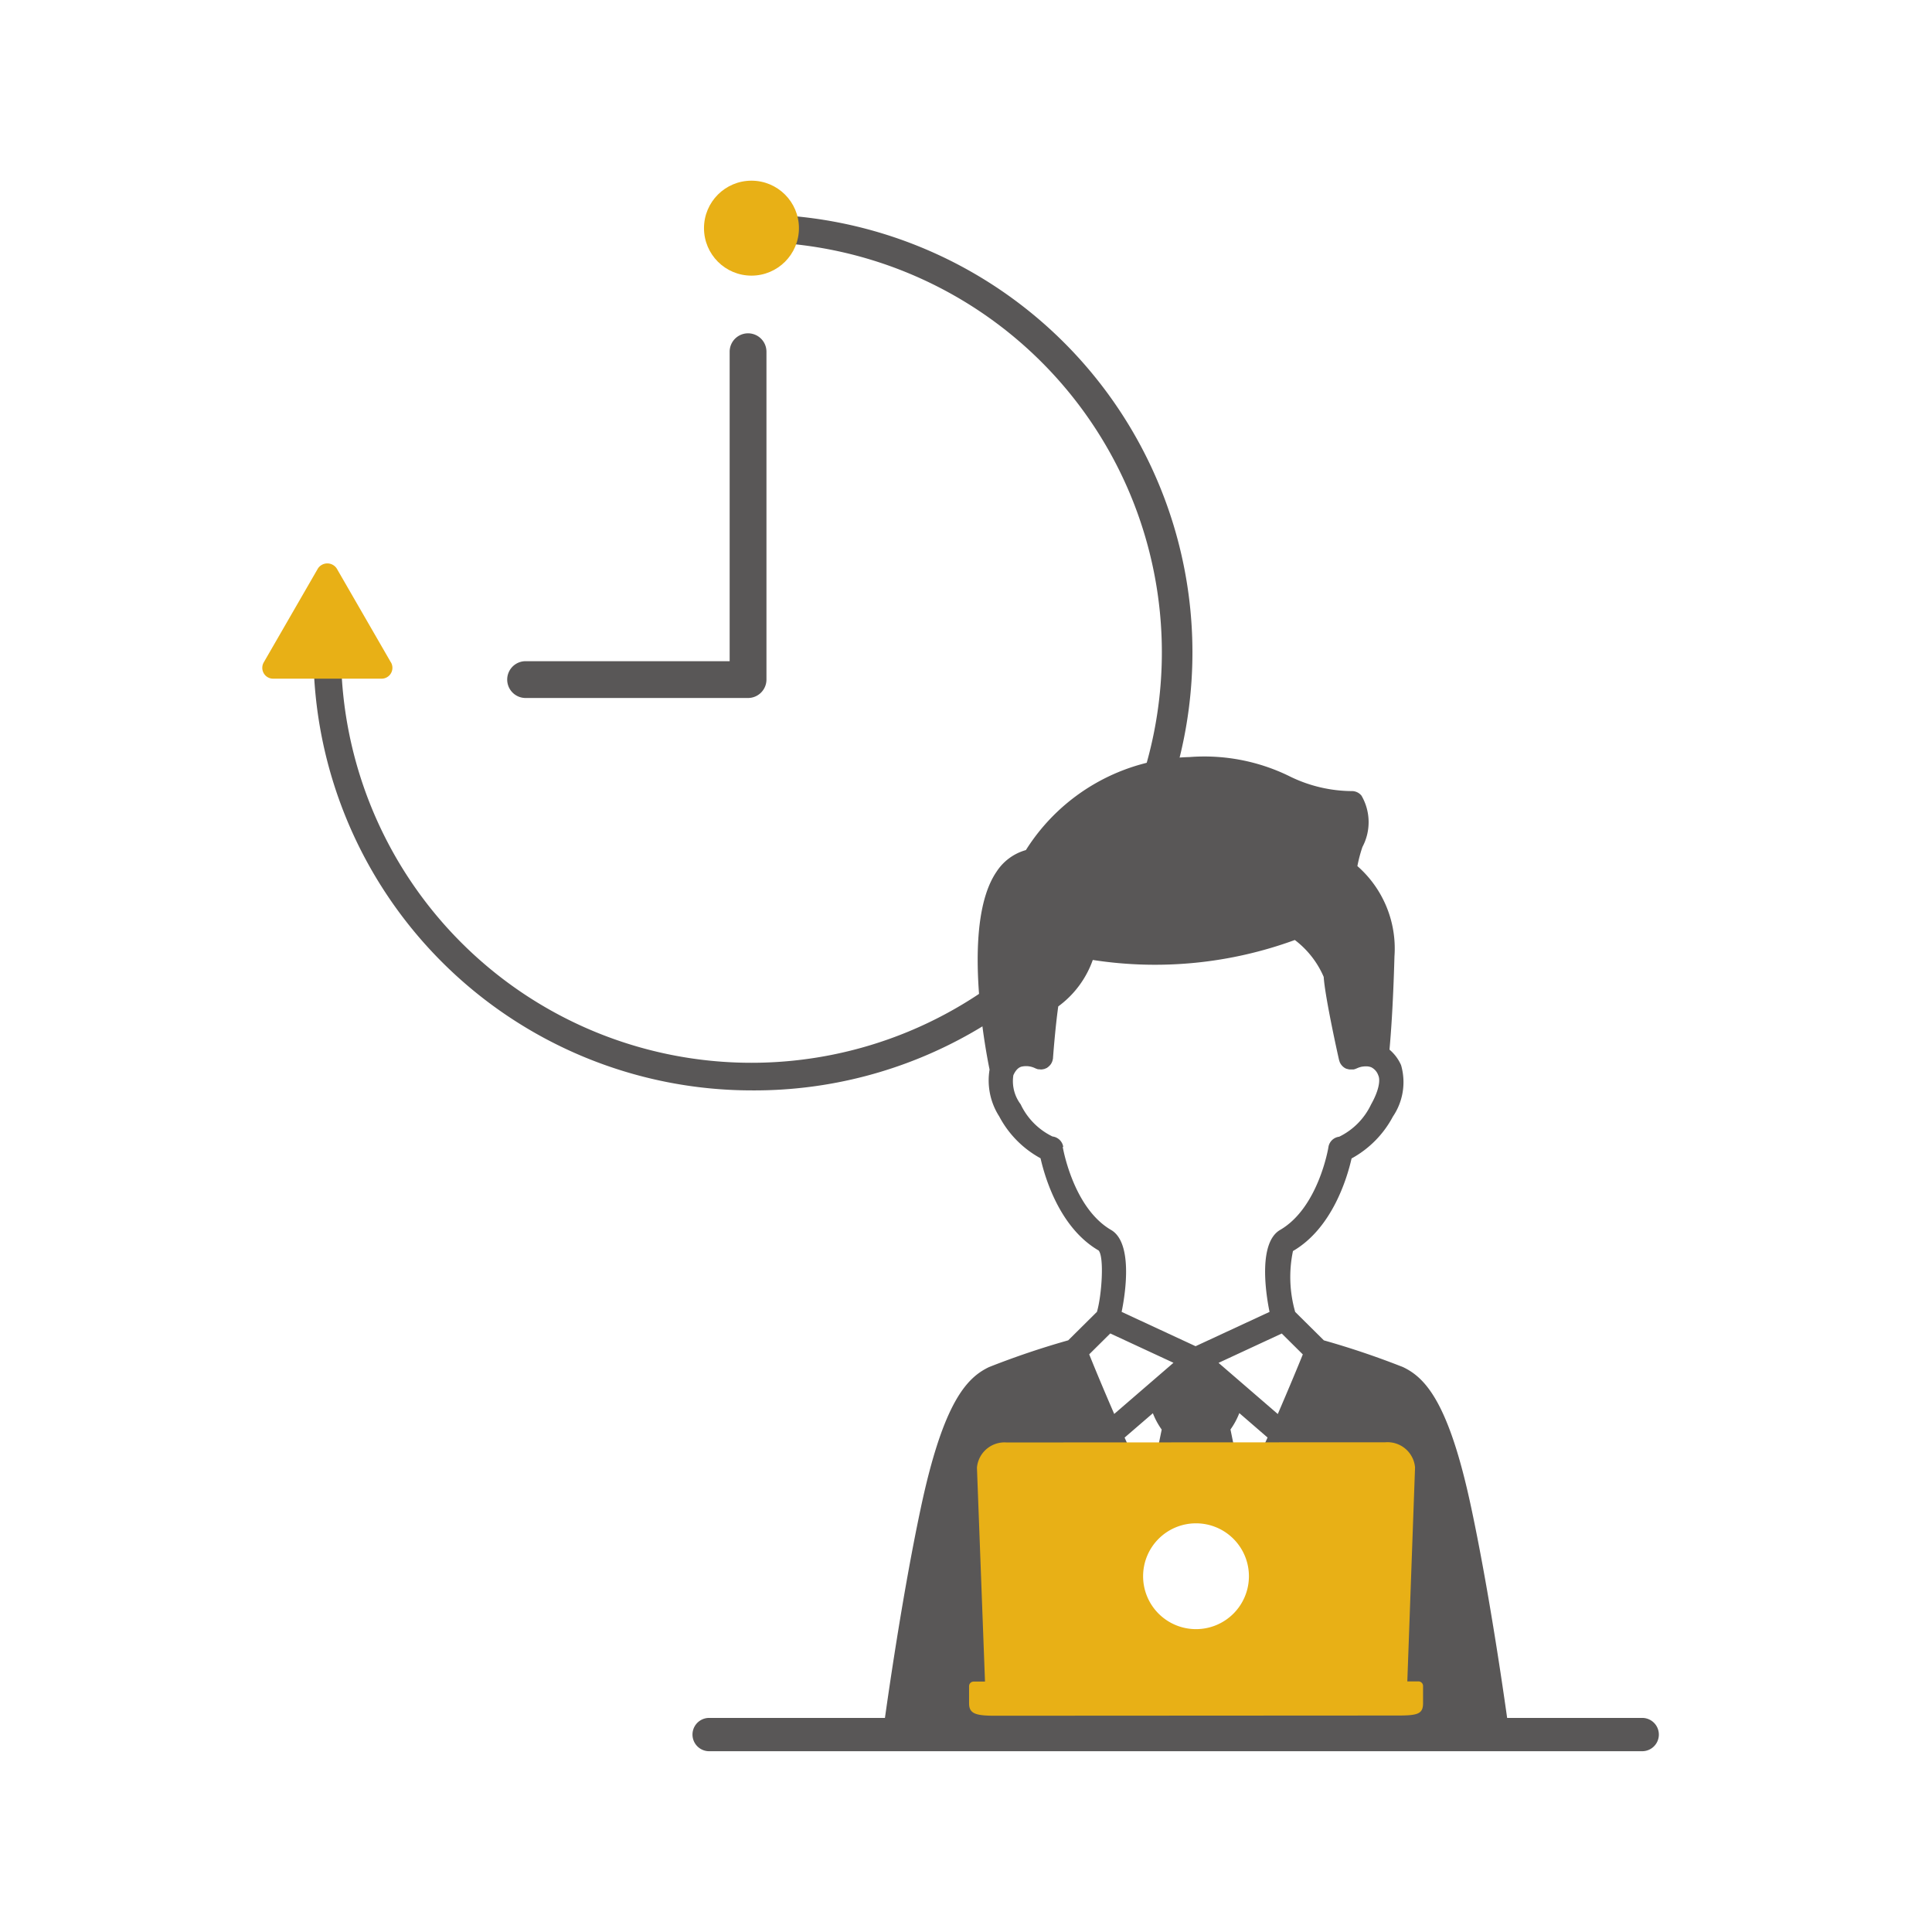<svg xmlns="http://www.w3.org/2000/svg" xmlns:xlink="http://www.w3.org/1999/xlink" width="96" height="96" viewBox="0 0 96 96">
  <defs>
    <clipPath id="clip-path">
      <rect id="長方形_13388" data-name="長方形 13388" width="96" height="96" transform="translate(157 40)" fill="#e6e6e6"/>
    </clipPath>
  </defs>
  <g id="マスクグループ_48" data-name="マスクグループ 48" transform="translate(-157 -40)" clip-path="url(#clip-path)">
    <g id="_レイヤー_1-2" transform="translate(157 40)">
      <g id="グループ_17186" data-name="グループ 17186">
        <rect id="長方形_13413" data-name="長方形 13413" width="96" height="96" fill="none"/>
        <g id="グループ_17185" data-name="グループ 17185">
          <g id="グループ_17184" data-name="グループ 17184">
            <path id="パス_56114" data-name="パス 56114" d="M37.339,54.181A21.791,21.791,0,0,1,15.575,32.416a.686.686,0,0,1,1.371,0A20.393,20.393,0,1,0,37.339,12.023a.686.686,0,1,1,0-1.371,21.765,21.765,0,1,1,0,43.529Z" fill="#595757"/>
            <path id="パス_56115" data-name="パス 56115" d="M37.17,34.683H26.117a.914.914,0,1,1,0-1.829H36.256V17.477a.914.914,0,1,1,1.829,0V33.769a.917.917,0,0,1-.914.914Z" fill="#595757"/>
          </g>
          <circle id="楕円形_641" data-name="楕円形 641" cx="2.359" cy="2.359" r="2.359" transform="translate(34.981 8.978)" fill="#e8b016"/>
          <path id="パス_56116" data-name="パス 56116" d="M19.424,32.914l-2.693-4.667a.559.559,0,0,0-.933,0l-2.693,4.667a.541.541,0,0,0,0,.539.534.534,0,0,0,.466.27h5.39a.534.534,0,0,0,.466-.27.541.541,0,0,0,0-.539Z" fill="#e8b016"/>
          <path id="パス_56117" data-name="パス 56117" d="M74.981,86.025c-.009-.059-.827-6.194-1.879-11.122-1.115-5.239-2.286-6.446-3.383-6.971a41.3,41.3,0,0,0-3.936-1.33l-1.426-1.413a6.3,6.3,0,0,1-.11-3.026c1.952-1.134,2.693-3.634,2.912-4.6a5.084,5.084,0,0,0,2.053-2.08,3.047,3.047,0,0,0,.407-2.555,2.142,2.142,0,0,0-.576-.773c.059-.645.178-2.121.247-4.631a5.448,5.448,0,0,0-1.842-4.489,7.008,7.008,0,0,1,.251-.951,2.624,2.624,0,0,0-.046-2.546.608.608,0,0,0-.448-.229,7.079,7.079,0,0,1-3.182-.763,9.6,9.6,0,0,0-4.919-.928,9.9,9.9,0,0,0-8.128,4.622,2.559,2.559,0,0,0-1.458,1.074c-1.737,2.533-.571,8.745-.347,9.833a3.306,3.306,0,0,0,.48,2.327,5.057,5.057,0,0,0,2.053,2.08c.219.965.955,3.461,2.885,4.581.288.329.155,2.245-.082,3.049L53.079,66.6a41.3,41.3,0,0,0-3.936,1.33c-1.1.526-2.267,1.733-3.383,6.971-1.051,4.928-1.87,11.058-1.879,11.122a.623.623,0,0,0,.146.485.611.611,0,0,0,.462.21H74.377a.614.614,0,0,0,.608-.695ZM59.429,81.591A3.269,3.269,0,1,1,62.7,78.322,3.268,3.268,0,0,1,59.429,81.591ZM55.168,66.258l3.141,1.458-2.944,2.542c-.576-1.326-1.024-2.414-1.243-2.962l1.051-1.042Zm8.517,0L64.736,67.3c-.219.544-.672,1.637-1.243,2.962l-2.944-2.542,3.141-1.458Zm-6.4,3.963a3.683,3.683,0,0,0,.439.814l-.622,3.04c-.43-.891-.841-1.792-1.221-2.642l1.4-1.207Zm5.7,1.207c-.379.85-.8,1.755-1.221,2.642l-.622-3.04a3.683,3.683,0,0,0,.439-.814l1.4,1.211ZM52.832,56.983a.616.616,0,0,0-.535-.512,3.374,3.374,0,0,1-1.582-1.6,1.906,1.906,0,0,1-.361-1.445c.151-.338.329-.4.389-.421a1.024,1.024,0,0,1,.69.073,1,1,0,0,0,.151.055.188.188,0,0,1,.05,0,.887.887,0,0,0,.11.009.309.309,0,0,0,.064-.009.647.647,0,0,0,.091-.018c.023-.009.046-.018.064-.027s.037-.014.055-.023a.121.121,0,0,0,.027-.023l.027-.014.027-.027a.877.877,0,0,0,.069-.064c.014-.018.027-.032.041-.05a.434.434,0,0,0,.046-.078c.009-.018.018-.037.027-.059a.694.694,0,0,0,.027-.091.279.279,0,0,1,.014-.059v-.023c0-.018.11-1.5.261-2.569A4.873,4.873,0,0,0,54.3,47.7a20.209,20.209,0,0,0,10.039-.992,4.56,4.56,0,0,1,1.435,1.833c.064,1.01.731,4,.763,4.128a.4.4,0,0,0,.023.069.085.085,0,0,0,.009.032.624.624,0,0,0,.306.325.316.316,0,0,1,.037.014h.014a.528.528,0,0,0,.142.032h.023c.046,0,.091,0,.142,0h.023a.554.554,0,0,0,.146-.05h.009A1.06,1.06,0,0,1,67.689,53H67.7a1.07,1.07,0,0,1,.174-.014h.032a.726.726,0,0,1,.174.027l.046.014a.7.7,0,0,1,.361.411c.1.206.055.709-.361,1.445a3.4,3.4,0,0,1-1.582,1.6.616.616,0,0,0-.535.512c0,.032-.5,3.017-2.4,4.119-1.051.608-.754,2.967-.526,4.073l-3.675,1.705-3.675-1.705c.229-1.106.526-3.465-.526-4.073-1.888-1.1-2.391-4.087-2.4-4.119Z" fill="#595757"/>
          <path id="パス_56118" data-name="パス 56118" d="M70.711,83.776a.23.23,0,0,0-.233-.229h-.549l.384-10.633a1.373,1.373,0,0,0-1.472-1.248l-18.825.009a1.376,1.376,0,0,0-1.472,1.253l.4,10.629h-.562a.226.226,0,0,0-.229.229v.855c0,.521.347.613,1.3.613L69.5,85.243c.96,0,1.211-.091,1.211-.613v-.85ZM59.429,80.951a2.629,2.629,0,1,1,2.629-2.629A2.629,2.629,0,0,1,59.429,80.951Z" fill="#e8b016"/>
          <path id="パス_56119" data-name="パス 56119" d="M81.6,87.017H35.237a.827.827,0,1,1,0-1.655H81.6a.827.827,0,1,1,0,1.655Z" fill="#595757"/>
        </g>
      </g>
    </g>
  </g>
</svg>
